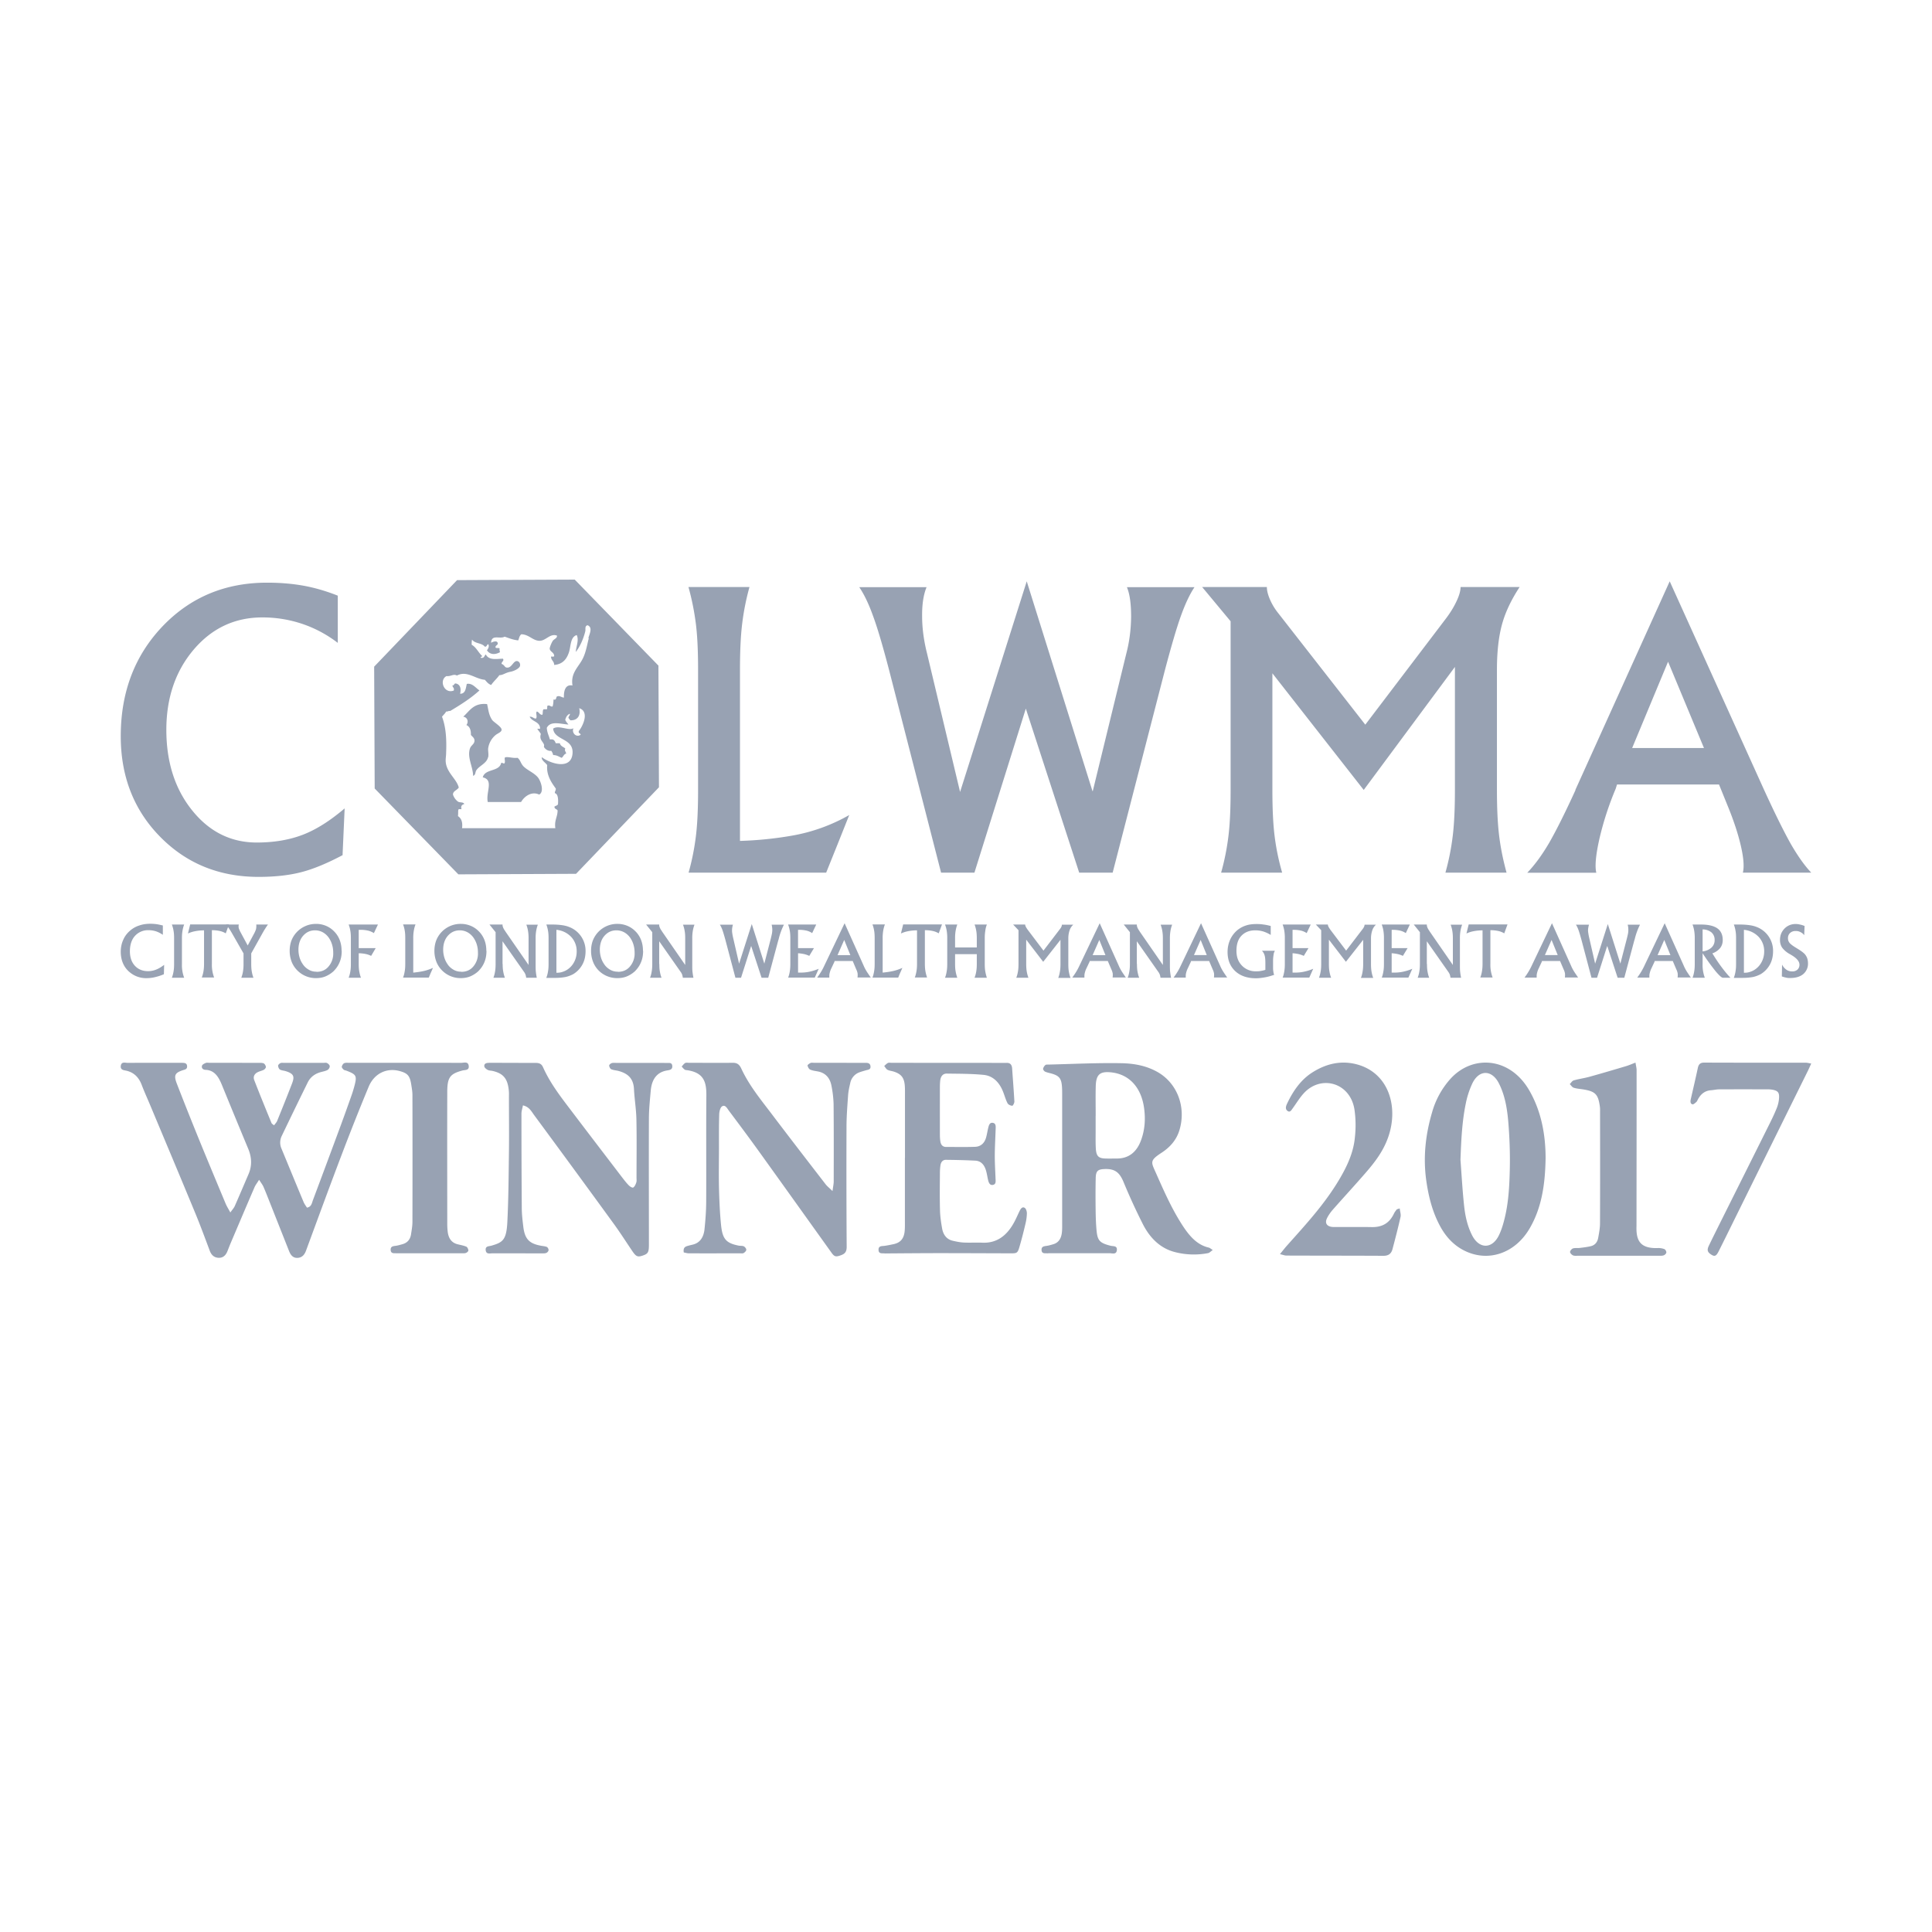 <svg width="80" height="80" fill="none" xmlns="http://www.w3.org/2000/svg"><path d="M6.781 40.344a2.263 2.263 0 0 1-.373.12 1.518 1.518 0 0 1-.341.039 1.05 1.05 0 0 1-.682-.234.965.965 0 0 1-.288-.372c-.065-.147-.097-.31-.097-.485s.033-.343.103-.496c.065-.153.168-.284.292-.387a1.047 1.047 0 0 1 .374-.207c.14-.05.292-.071.46-.071.076 0 .157.005.244.016.086.011.173.033.27.055v.387a1.108 1.108 0 0 0-.276-.142.997.997 0 0 0-.314-.05.727.727 0 0 0-.563.235c-.14.153-.211.371-.211.638 0 .251.07.453.206.6.135.147.32.224.547.224a.898.898 0 0 0 .335-.066c.109-.043.217-.109.33-.196l-.01.37-.006.022Zm.845-2.06c-.033.081-.054.169-.07.261a1.819 1.819 0 0 0-.022.311v1.058a1.488 1.488 0 0 0 .092.573h-.51a1.28 1.28 0 0 0 .071-.268c.017-.098.022-.196.022-.305v-1.058c0-.115-.005-.218-.022-.31a1.322 1.322 0 0 0-.07-.263h.509Zm.823.24c-.152 0-.276.016-.384.038a1.22 1.22 0 0 0-.282.092l.092-.376h1.608l-.135.37a.816.816 0 0 0-.244-.097 1.439 1.439 0 0 0-.33-.033v1.385a1.492 1.492 0 0 0 .092.572h-.51a1.28 1.28 0 0 0 .071-.267c.016-.098.022-.196.022-.305v-1.385.005Z" fill="#98A2B3"/><path d="M10.544 38.61c.022-.038.038-.081.054-.125a.543.543 0 0 0 .016-.13v-.039c0-.01 0-.022-.005-.033h.487a2.265 2.265 0 0 0-.124.186c-.038.054-.065.109-.092.153l-.477.856v.436c0 .114.006.218.022.31.016.093.038.18.07.262h-.503a1.33 1.33 0 0 0 .07-.261 1.83 1.83 0 0 0 .022-.311v-.436l-.487-.851a2.57 2.57 0 0 0-.114-.18c-.043-.06-.081-.114-.13-.164h.536s-.005.028-.01.044v.038c0 .033.005.066.02.104.017.038.033.082.055.12l.303.561.293-.545-.006.006Zm3.606.764c0 .169-.027.327-.087.469-.06.147-.146.267-.254.376a1.165 1.165 0 0 1-.336.213c-.119.049-.254.07-.395.07a1.078 1.078 0 0 1-.985-.637 1.247 1.247 0 0 1-.098-.497c0-.141.022-.267.06-.387a1.08 1.08 0 0 1 .563-.621c.146-.071.308-.104.476-.104.141 0 .27.027.395.077a.996.996 0 0 1 .33.218 1.028 1.028 0 0 1 .244.365c.054.136.081.289.081.452l.006.006Zm-1.04.867c.2 0 .369-.07.493-.218a.819.819 0 0 0 .195-.567c0-.104-.01-.207-.038-.306a.947.947 0 0 0-.108-.261.753.753 0 0 0-.265-.273.667.667 0 0 0-.342-.093c-.2 0-.362.077-.492.224-.13.147-.195.344-.195.578 0 .109.016.213.043.31a.93.93 0 0 0 .13.279c.065.103.152.18.255.24.102.06.21.082.324.082v.005Zm1.744-.327c0 .109.005.212.022.305.016.093.037.18.07.267h-.509a1.28 1.28 0 0 0 .07-.267c.017-.098.022-.196.022-.305v-1.058c0-.115-.005-.218-.022-.31a1.322 1.322 0 0 0-.07-.263h1.213l-.168.355a.819.819 0 0 0-.244-.104 1.405 1.405 0 0 0-.32-.032h-.064v.757h.704l-.19.322a.912.912 0 0 0-.216-.076 1.55 1.55 0 0 0-.298-.033v.442Zm2.35-1.63c-.033.081-.055.169-.07.261a1.819 1.819 0 0 0-.022.311v1.418c.167-.017.319-.039.454-.071a2.018 2.018 0 0 0 .363-.126c-.038.082-.065.153-.097.218a15.28 15.28 0 0 0-.076.186h-1.067c.033-.082.054-.17.07-.267.017-.098.022-.197.022-.306v-1.057c0-.115-.005-.219-.021-.311a1.321 1.321 0 0 0-.07-.262h.508l.006.005Zm2.94 1.09c0 .169-.028.327-.087.469-.06.147-.146.267-.255.376a1.165 1.165 0 0 1-.335.213c-.12.049-.255.07-.396.07a1.078 1.078 0 0 1-.985-.637 1.247 1.247 0 0 1-.098-.497c0-.141.022-.267.06-.387a1.082 1.082 0 0 1 1.04-.725c.14 0 .27.027.395.077a.994.994 0 0 1 .33.218 1.028 1.028 0 0 1 .244.365c.054.136.081.289.081.452l.005.006Zm-1.04.867c.2 0 .368-.07.493-.218a.819.819 0 0 0 .194-.567c0-.104-.01-.207-.037-.306a.95.95 0 0 0-.109-.261.753.753 0 0 0-.265-.273.667.667 0 0 0-.341-.093c-.2 0-.363.077-.493.224-.13.147-.195.344-.195.578 0 .109.016.213.044.31a.93.93 0 0 0 .13.279c.064.103.151.18.254.24.103.06.211.082.325.082v.005Zm1.71-.327c0 .114.006.218.023.31.016.093.038.18.07.262h-.476c.032-.081.054-.169.07-.267.016-.098.021-.196.021-.305V38.6l-.254-.317h.541v.017c0 .065.033.142.092.229.011.01.017.022.017.027l.969 1.401v-1.096a1.83 1.83 0 0 0-.022-.31 1.328 1.328 0 0 0-.07-.262h.476a1.328 1.328 0 0 0-.07.262 1.83 1.83 0 0 0-.022.31v1.08c0 .12 0 .224.011.31.01.088.022.164.038.235h-.439a.867.867 0 0 0-.027-.125c-.016-.038-.032-.077-.054-.104l-.899-1.281v.938h.006Zm1.809.572a1.28 1.28 0 0 0 .07-.267c.017-.098.022-.196.022-.305v-1.058c0-.115-.005-.218-.022-.31a1.322 1.322 0 0 0-.07-.263h.25c.161 0 .297.011.41.028.114.016.212.043.304.081a1.055 1.055 0 0 1 .66.992c0 .208-.043.399-.135.563a1.05 1.05 0 0 1-.379.392 1.293 1.293 0 0 1-.309.115 2.33 2.33 0 0 1-.438.038h-.363v-.006Zm.417-.207h.016c.065 0 .13-.005.19-.022a.946.946 0 0 0 .173-.065.833.833 0 0 0 .336-.322.914.914 0 0 0 .124-.463.861.861 0 0 0-.227-.611.961.961 0 0 0-.612-.294v1.782-.005Zm3.59-.905c0 .169-.027.327-.087.469-.06.147-.146.267-.254.376a1.165 1.165 0 0 1-.336.213c-.12.049-.254.07-.395.07a1.079 1.079 0 0 1-.374-.065 1.045 1.045 0 0 1-.612-.573 1.247 1.247 0 0 1-.097-.496c0-.141.021-.267.06-.387a1.082 1.082 0 0 1 1.039-.725c.14 0 .27.027.395.077a.994.994 0 0 1 .33.218c.109.103.19.229.244.365.054.136.081.289.081.452l.006.006Zm-1.04.867c.2 0 .368-.07.493-.218a.819.819 0 0 0 .195-.567c0-.104-.011-.207-.038-.306a.95.95 0 0 0-.108-.261.752.752 0 0 0-.266-.273.667.667 0 0 0-.34-.093c-.201 0-.364.077-.494.224-.13.147-.194.344-.194.578 0 .109.016.213.043.31a.929.929 0 0 0 .13.279c.065.103.151.18.254.24.103.06.211.082.325.082v.005Zm1.711-.327c0 .114.005.218.022.31.016.093.037.18.07.262h-.476c.032-.081.054-.169.07-.267.016-.098.022-.196.022-.305V38.6l-.255-.317h.542v.017c0 .065.032.142.092.229.01.01.016.022.016.027l.969 1.401v-1.096c0-.114-.005-.218-.022-.31a1.328 1.328 0 0 0-.07-.262h.476a1.328 1.328 0 0 0-.07.262 1.83 1.83 0 0 0-.022.31v1.08c0 .12 0 .224.011.31.011.088.022.164.038.235h-.439a.854.854 0 0 0-.027-.125c-.016-.038-.032-.077-.054-.104l-.898-1.281v.938h.005Zm3.8-.736-.416 1.308h-.233l-.417-1.575c-.049-.175-.087-.306-.12-.398s-.07-.17-.107-.224h.541a.875.875 0 0 0-.027.115c-.005.038-.01.07-.01.108 0 .039 0 .082.01.131.005.05.016.098.027.153l.255 1.107.525-1.641.52 1.64.265-1.024a4.905 4.905 0 0 0 .049-.213.827.827 0 0 0 .016-.158c0-.027 0-.06-.006-.093 0-.032-.01-.076-.021-.125h.509a2.735 2.735 0 0 0-.217.594.256.256 0 0 1-.016.05l-.417 1.553h-.276l-.428-1.308h-.005Zm1.533 1.308a1.28 1.28 0 0 0 .07-.267c.016-.098.022-.196.022-.305v-1.058c0-.115-.005-.218-.022-.31a1.322 1.322 0 0 0-.07-.263h1.164l-.168.355a.731.731 0 0 0-.238-.104 1.405 1.405 0 0 0-.32-.032h-.027v.757h.66l-.194.322a1.145 1.145 0 0 0-.195-.07 1.692 1.692 0 0 0-.27-.039v.802h.086c.135 0 .265-.011.39-.039a2.03 2.03 0 0 0 .379-.12l-.163.366h-1.11l.006.005Zm1.927-.681-.135.289a.787.787 0 0 0-.065.174.512.512 0 0 0-.021.147v.066h-.504a3.06 3.06 0 0 0 .162-.24c.055-.087.103-.185.157-.3l.818-1.712.796 1.772c.027.066.065.136.114.218a7.373 7.373 0 0 0 .173.256h-.547s0-.038.005-.054v-.05c0-.032 0-.065-.01-.097a.605.605 0 0 0-.05-.137l-.145-.343h-.764l.016.01Zm.114-.256h.536l-.254-.628-.276.627h-.006Zm1.966-1.266c-.033.082-.055.17-.07.262a1.819 1.819 0 0 0-.022.311v1.418c.167-.017.319-.039.454-.071a2.018 2.018 0 0 0 .363-.126c-.038.082-.065.153-.097.218a15.28 15.28 0 0 0-.076.186h-1.067c.033-.082.054-.17.07-.267.017-.098.022-.197.022-.306v-1.057c0-.115-.005-.219-.021-.311a1.321 1.321 0 0 0-.07-.262h.508l.006.005Zm1.331.24c-.151 0-.276.017-.384.039a1.22 1.22 0 0 0-.282.092l.092-.376h1.608l-.135.37a.817.817 0 0 0-.244-.097 1.44 1.44 0 0 0-.33-.033v1.385c0 .109.006.213.022.305.016.093.038.18.07.267h-.509c.033-.081.054-.169.07-.267.017-.098.022-.196.022-.305v-1.385.005Zm2.475.71v-.377c0-.115-.006-.218-.022-.31a1.322 1.322 0 0 0-.07-.263h.509a1.032 1.032 0 0 0-.065.262 1.819 1.819 0 0 0-.022.311v1.058c0 .114.005.218.022.31.016.093.038.18.065.262h-.51a1.28 1.28 0 0 0 .071-.267c.016-.093.022-.196.022-.305v-.404h-.899v.404c0 .109.005.212.022.305.016.093.038.18.07.267h-.509c.033-.081.054-.169.07-.267.017-.098.022-.196.022-.305v-1.058a1.83 1.83 0 0 0-.021-.31 1.33 1.33 0 0 0-.07-.263h.508c-.032.082-.054.17-.07.262a1.819 1.819 0 0 0-.022.311v.376h.899Zm2.046-.328v1.009c0 .114.006.218.022.31.016.093.038.18.07.262h-.503c.032-.081.054-.169.07-.261.016-.093.022-.197.022-.311v-1.396l-.222-.235h.498c0 .05.033.115.092.197 0 0 0 .005.006.01l.66.873.666-.872a.575.575 0 0 0 .076-.115.256.256 0 0 0 .021-.087h.471a.547.547 0 0 0-.151.229 1.042 1.042 0 0 0-.054.332v1.07c0 .114.005.217.021.31.017.093.038.18.07.262h-.508c.032-.082.054-.17.07-.268.016-.098.022-.196.022-.305v-1.003l-.715.91-.704-.916v-.005Zm2.632.9-.136.289a.792.792 0 0 0-.065.174.512.512 0 0 0-.021.147v.066h-.504a3.06 3.06 0 0 0 .163-.24c.054-.087.103-.185.157-.3l.817-1.712.796 1.772c.027.066.065.136.114.218.049.076.108.164.173.256h-.547s0-.038.006-.054v-.05c0-.032 0-.065-.011-.097a.605.605 0 0 0-.049-.137l-.146-.343h-.764l.017.01Zm.113-.256h.536l-.254-.628-.276.627h-.006Zm1.841.365c0 .114.005.218.022.31.016.093.038.18.07.262h-.476c.032-.081.054-.169.07-.267.016-.098.022-.196.022-.305V38.6l-.255-.317h.542v.017c0 .065.032.142.092.229.01.01.016.022.016.027l.97 1.401v-1.096c0-.114-.006-.218-.023-.31a1.321 1.321 0 0 0-.07-.262h.477a1.321 1.321 0 0 0-.07.262 1.819 1.819 0 0 0-.023.31v1.08c0 .12 0 .224.011.31.011.088.022.164.038.235h-.438a.841.841 0 0 0-.027-.125c-.017-.038-.033-.077-.055-.104l-.898-1.281v.938h.005Zm2.242-.11-.136.29a.792.792 0 0 0-.065.174.512.512 0 0 0-.021.147v.066h-.504a3.06 3.06 0 0 0 .162-.24c.055-.087.103-.185.157-.3l.818-1.712.796 1.772c.027.066.065.136.114.218.048.076.108.164.173.256h-.547s0-.038.005-.054v-.05c0-.032 0-.065-.01-.097a.605.605 0 0 0-.05-.137l-.145-.343h-.764l.017.01Zm.113-.256h.536l-.254-.627-.276.627h-.006Zm3.325.818c-.13.044-.255.082-.385.104-.13.022-.249.038-.368.038-.357 0-.644-.098-.856-.294-.21-.197-.319-.458-.319-.796 0-.186.038-.355.108-.513a1.13 1.13 0 0 1 .314-.403 1.13 1.13 0 0 1 .341-.18c.13-.044.282-.06.444-.06.092 0 .184.005.282.021.097.011.195.033.298.06v.371a1.385 1.385 0 0 0-.304-.142 1.163 1.163 0 0 0-.335-.049c-.244 0-.433.077-.574.224-.14.147-.206.354-.206.622 0 .267.076.458.228.616a.776.776 0 0 0 .59.234c.065 0 .13 0 .195-.016a1.01 1.01 0 0 0 .184-.044v-.294c0-.137-.011-.24-.033-.311a.43.43 0 0 0-.108-.185h.536a.406.406 0 0 0-.054.158 1.58 1.58 0 0 0-.022.245v.267c0 .066 0 .126.011.18a.545.545 0 0 0 .032.142v.005Zm.351.12c.033-.081.054-.169.07-.267.017-.098.022-.196.022-.305v-1.058a1.83 1.83 0 0 0-.021-.31 1.33 1.33 0 0 0-.07-.263h1.163l-.167.355a.733.733 0 0 0-.239-.104 1.406 1.406 0 0 0-.32-.032h-.026v.757h.66l-.195.322a1.145 1.145 0 0 0-.194-.07 1.694 1.694 0 0 0-.271-.039v.802h.087c.135 0 .265-.011.39-.039.124-.027.254-.065.378-.12l-.162.366h-1.11l.005.005Zm1.917-1.581v1.009c0 .114.005.218.022.31.016.093.038.18.07.262h-.503c.032-.081.054-.169.07-.261.016-.093.022-.197.022-.311v-1.396l-.222-.235h.498c0 .05.032.115.092.197 0 0 0 .005.005.01l.66.873.667-.872a.575.575 0 0 0 .075-.115.256.256 0 0 0 .022-.087h.471a.546.546 0 0 0-.151.229 1.042 1.042 0 0 0-.055.332v1.07c0 .114.006.217.022.31s.038.18.07.262h-.509c.033-.082.055-.17.07-.268.017-.098.023-.196.023-.305v-1.003l-.715.91-.704-.916v-.005Zm2.187 1.581c.033-.081.054-.169.07-.267.017-.098.022-.196.022-.305v-1.058a1.83 1.83 0 0 0-.021-.31 1.33 1.33 0 0 0-.07-.263h1.163l-.167.355a.733.733 0 0 0-.239-.104 1.406 1.406 0 0 0-.32-.032h-.026v.757h.66l-.195.322a1.145 1.145 0 0 0-.194-.07 1.694 1.694 0 0 0-.271-.039v.802h.087c.135 0 .265-.011.39-.039.124-.027.254-.065.378-.12l-.162.366h-1.11l.005.005Zm1.874-.572c0 .114.005.218.022.31.016.093.037.18.07.262h-.477a1.28 1.28 0 0 0 .07-.267c.017-.098.022-.196.022-.305V38.6l-.254-.317h.541v.017c0 .065.033.142.093.229.01.01.016.022.016.027l.969 1.401v-1.096c0-.114-.006-.218-.022-.31a1.321 1.321 0 0 0-.07-.262h.476a1.321 1.321 0 0 0-.07.262 1.819 1.819 0 0 0-.022.31v1.08c0 .12 0 .224.011.31.01.088.022.164.038.235h-.439a.841.841 0 0 0-.027-.125.463.463 0 0 0-.054-.104l-.899-1.281v.938h.006Zm2.3-1.39c-.15 0-.275.016-.384.038a1.22 1.22 0 0 0-.281.092l.092-.376h1.608l-.135.37a.817.817 0 0 0-.244-.097 1.44 1.44 0 0 0-.33-.033v1.385a1.493 1.493 0 0 0 .092.572h-.51c.033-.081.055-.169.071-.267.016-.098.022-.196.022-.305v-1.385.005Zm2.464 1.28-.135.29a.787.787 0 0 0-.065.174.509.509 0 0 0-.022.147v.066h-.503a3.032 3.032 0 0 0 .162-.24 3 3 0 0 0 .157-.3l.818-1.712.796 1.772c.027.066.065.136.113.218a7.504 7.504 0 0 0 .173.256H64.8s0-.038.005-.054v-.05c0-.032 0-.065-.01-.097a.606.606 0 0 0-.05-.137l-.146-.343h-.763l.016.01Zm.114-.256h.536l-.255-.627-.276.627h-.005Zm2.582-.37-.417 1.308H65.9l-.417-1.575c-.049-.175-.087-.306-.12-.398s-.07-.17-.108-.224h.542a.892.892 0 0 0-.027.115.582.582 0 0 0 0 .24c.005.049.016.098.027.152l.254 1.107.525-1.641.52 1.64.265-1.024a4.736 4.736 0 0 0 .05-.213.82.82 0 0 0 .015-.158c0-.027 0-.06-.005-.093 0-.032-.01-.076-.022-.125h.51a2.735 2.735 0 0 0-.217.594.248.248 0 0 1-.017.05l-.416 1.553h-.276l-.428-1.308h-.006Zm1.971.627-.135.289a.79.79 0 0 0-.065.174.509.509 0 0 0-.022.147v.066h-.503a3.06 3.06 0 0 0 .162-.24 3 3 0 0 0 .157-.3l.818-1.712.796 1.772c.027.066.065.136.113.218a7.36 7.36 0 0 0 .173.256h-.546s0-.038.005-.054v-.05c0-.032 0-.065-.01-.097a.606.606 0 0 0-.05-.137l-.146-.343h-.763l.016.01Zm.114-.256h.536l-.255-.628-.276.627h-.005Zm1.868.365a1.497 1.497 0 0 0 .092.573h-.509c.033-.083.054-.17.07-.268.017-.098.022-.196.022-.305v-1.058a1.83 1.83 0 0 0-.022-.31 1.33 1.33 0 0 0-.07-.263h.352c.303 0 .53.055.677.159s.222.267.222.485c0 .13-.038.24-.109.332a.741.741 0 0 1-.32.218c.11.18.223.355.348.524.124.169.254.333.4.485h-.314c-.049 0-.151-.092-.303-.272a9.314 9.314 0 0 1-.536-.742v.442Zm0-1.423v.905a.658.658 0 0 0 .368-.158.413.413 0 0 0 .13-.317.399.399 0 0 0-.135-.316.584.584 0 0 0-.369-.12l.006.006Zm1.294 1.995a1.28 1.28 0 0 0 .07-.267c.017-.098.022-.196.022-.305v-1.058c0-.115-.005-.218-.022-.31a1.322 1.322 0 0 0-.07-.263h.249c.162 0 .298.011.411.028.114.016.212.043.304.081a1.055 1.055 0 0 1 .66.992c0 .208-.043.399-.135.563a1.05 1.05 0 0 1-.38.392 1.29 1.29 0 0 1-.308.115c-.114.021-.26.038-.438.038h-.363v-.006Zm.417-.207h.016c.065 0 .13-.005.19-.022a.946.946 0 0 0 .173-.065.833.833 0 0 0 .335-.322.914.914 0 0 0 .125-.463.861.861 0 0 0-.227-.611.961.961 0 0 0-.612-.294v1.782-.005Zm1.58-.338a.541.541 0 0 0 .18.213c.07.049.15.07.243.07a.309.309 0 0 0 .217-.076.272.272 0 0 0 .08-.202c0-.136-.113-.272-.34-.403-.027-.016-.05-.033-.065-.038a1.02 1.02 0 0 1-.314-.267.571.571 0 0 1-.087-.317c0-.185.06-.338.184-.468a.623.623 0 0 1 .46-.191.67.67 0 0 1 .179.021c.065.011.13.033.195.06l-.016.382a.399.399 0 0 0-.157-.13.402.402 0 0 0-.2-.044.324.324 0 0 0-.228.082.285.285 0 0 0-.087.218.29.29 0 0 0 .065.19c.044.055.136.126.282.213l.043.027c.136.082.233.153.293.213.048.05.08.104.108.169a.672.672 0 0 1 .038.213.565.565 0 0 1-.195.458c-.13.109-.314.163-.542.163-.054 0-.113 0-.168-.016a1.09 1.09 0 0 1-.178-.05l.01-.5v.01Zm-59.614-4.527c-.644.34-1.217.577-1.713.703-.497.127-1.08.193-1.757.193-1.632 0-2.99-.555-4.076-1.66C5.546 33.546 5 32.155 5 30.485c0-1.825.578-3.341 1.73-4.55 1.151-1.204 2.592-1.808 4.327-1.808.551 0 1.053.043 1.512.126.458.082.933.22 1.418.412v1.956a5.052 5.052 0 0 0-1.467-.786 5.146 5.146 0 0 0-1.66-.269c-1.134 0-2.084.445-2.837 1.33-.753.885-1.135 1.995-1.135 3.325s.355 2.45 1.07 3.336c.709.884 1.604 1.33 2.673 1.33.72 0 1.36-.11 1.916-.325s1.13-.582 1.724-1.088l-.087 1.951-.006-.01Zm14.335.72a10.109 10.109 0 0 0 .306-1.539c.06-.505.087-1.132.087-1.885v-4.979c0-.742-.027-1.363-.087-1.863a10.689 10.689 0 0 0-.311-1.56h2.526a10.31 10.31 0 0 0-.305 1.544c-.06.5-.088 1.127-.088 1.885v7.083a15 15 0 0 0 2.167-.22 7.295 7.295 0 0 0 2.357-.851l-.475 1.192-.48 1.193h-5.697Zm10.455 0-2.155-8.397c-.256-.978-.475-1.726-.66-2.226-.18-.505-.371-.901-.573-1.198h2.788c-.125.297-.19.698-.185 1.198 0 .5.07 1.017.202 1.539l1.37 5.743 2.76-8.722 2.723 8.689h.011l1.392-5.71c.125-.478.19-.984.196-1.511 0-.533-.054-.94-.174-1.226h2.799c-.197.292-.382.687-.562 1.187-.18.5-.398 1.248-.66 2.237l-2.167 8.397h-1.386l-2.21-6.792-2.128 6.792h-1.386.005Zm13.719-3.424c0 .742.027 1.369.087 1.869.06.505.164 1.022.317 1.555h-2.527a10.085 10.085 0 0 0 .306-1.539c.06-.505.087-1.132.087-1.885v-6.984l-1.178-1.418h2.679c0 .154.049.335.136.533.088.198.202.385.344.56l3.596 4.606 3.29-4.33c.197-.254.355-.501.475-.754.12-.247.18-.456.18-.615h2.445c-.35.533-.595 1.05-.731 1.555-.137.5-.208 1.127-.208 1.874v4.973c0 .742.028 1.369.088 1.869.06.505.164 1.022.31 1.555h-2.531a10.085 10.085 0 0 0 .305-1.539c.06-.505.088-1.132.088-1.885v-5.094l-3.776 5.094-3.782-4.83v4.83Zm12.545 0 3.907-8.639 3.907 8.634c.453.989.824 1.736 1.108 2.242.29.5.568.896.846 1.187h-2.832c.06-.236.033-.605-.082-1.105s-.295-1.044-.535-1.632l-.37-.912h-4.224l-.055.176a12.758 12.758 0 0 0-.671 2.06c-.153.677-.197 1.15-.131 1.418h-2.86c.312-.324.612-.736.906-1.236.29-.506.655-1.231 1.092-2.187m2.34-1.742h2.98l-1.484-3.567h-.006l-1.484 3.567h-.005Zm-47.364.384c.027-.132-.011-.264 0-.368a.87.87 0 0 1 .316-.56c.093-.072.24-.116.24-.215 0-.126-.333-.313-.393-.406-.141-.215-.147-.39-.207-.654-.556-.06-.72.28-.988.522.17.022.235.203.131.346.137.06.191.203.186.407.038.06.136.11.147.214.017.165-.136.203-.185.346-.126.374.125.758.13 1.138.115-.05.077-.143.132-.231.13-.198.425-.28.485-.539h.006Zm1.211.022c-.196.022-.36-.05-.502-.022-.065.033.022.176-.038.253-.06.011-.066-.033-.131-.022-.082.38-.671.23-.764.6.47.103.12.61.207 1.021h1.38c.126-.225.432-.461.749-.308.223-.115.065-.571-.055-.714-.175-.209-.491-.313-.633-.5-.087-.115-.098-.225-.207-.308h-.006Z" fill="#98A2B3"/><path d="M27.258 27.555 23.798 24l-4.872.022-3.433 3.583.022 5.045 3.465 3.555 4.873-.022 3.433-3.583-.022-5.045h-.006Zm-2.88-1.12c-.072.285-.121.604-.263.868-.18.34-.49.571-.41 1.082-.3-.06-.365.231-.354.5-.098 0-.185-.104-.3-.038-.027.055-.016.154-.13.115-.006.105-.012.21-.04.292-.092.016-.097-.055-.185-.039-.065 0-.016.127-.054.154h-.131c-.055.044-.022.17-.055.23-.114 0-.13-.11-.223-.137-.071.044.027.21-.039.292-.109 0-.142-.088-.262-.077.093.209.399.192.431.461.017.072-.07.028-.114.039.044.077.104.137.147.214-.076.237.082.302.131.445.011.028-.01.072 0 .1.06.098.18.175.3.153.033.05.066.105.077.176.158 0 .24.071.354.115.071-.05.088-.153.186-.175-.016-.105-.076-.094-.038-.215-.082-.066-.197-.093-.224-.214h-.17c-.037-.1-.081-.187-.24-.154-.054-.181-.12-.297-.13-.484.153-.302.556-.159.895-.137-.044-.06-.099-.115-.131-.192.027-.121.087-.21.185-.253.033.027-.043.104-.054.154.01.05.054.071.076.115.3.017.442-.198.371-.5.431.137.158.731-.016.945-.028.105.065.083.076.154-.174.127-.382-.066-.3-.27-.19.122-.611-.147-.84.017.049.5.867.385.802 1.045-.066.67-.906.412-1.272.137-.021.137.159.225.224.33-.038.412.175.72.355.967.01.088-.044.11-.038.192.13.033.147.242.13.462-.027.055-.103.06-.147.099 0 .099.093.093.131.154 0 .274-.142.406-.093.736h-3.863c.033-.264-.038-.412-.17-.5.017-.121 0-.176.017-.27.022-.027.082-.016.131-.016-.038-.126.011-.187.115-.214-.044-.094-.18-.05-.262-.1a.593.593 0 0 1-.207-.29c0-.154.158-.17.24-.292-.088-.357-.502-.615-.54-1.06-.012-.116.016-.248.016-.368.022-.534 0-1.056-.17-1.506.055-.072.126-.127.17-.215.07.011.093-.033.169-.022.431-.258.851-.522 1.211-.851-.152-.1-.294-.314-.524-.27-.043.187-.054.413-.278.407.055-.22 0-.385-.169-.423-.093-.017-.06.088-.147.077 0 .093.087.088.054.214-.404.154-.622-.434-.3-.599.186.022.284-.104.431-.022.42-.22.753.143 1.157.176.076.082.142.176.262.214.098-.148.235-.258.338-.406.153 0 .246-.1.448-.138.18-.033.393-.148.41-.253.016-.115-.055-.18-.115-.192-.159-.027-.224.275-.41.27-.13 0-.092-.094-.24-.154-.01-.094.12-.121.055-.215-.279.006-.573.077-.71-.176-.065.044-.054.17-.207.138-.016-.06.06-.028.055-.077-.159-.143-.24-.357-.432-.462 0-.077 0-.16.017-.214.104.17.404.132.524.291.098.017.076-.088.147-.099.055.094-.016.198-.055.253.126.187.339.187.54.077-.01-.044-.027-.088-.016-.154-.032-.038-.136 0-.169-.038-.01-.105.093-.083.093-.176-.022-.138-.213-.06-.278-.022.021-.368.365-.138.562-.253.18.06.343.132.562.154.032-.06.043-.192.13-.253.312.006.475.264.748.27.268.005.437-.32.726-.215.016.11-.115.137-.17.214-.054.077-.136.28-.13.33.016.132.19.148.185.308-.021.027-.081.016-.13.016 0 .16.13.187.13.347.344-.028.519-.231.617-.539.076-.242.05-.621.317-.698.103.209-.028.478-.039.698.17-.209.317-.544.393-.852.022-.088-.032-.22.093-.253.235.088.07.385.038.522l.011.023Z" fill="#98A2B3"/><path fill-rule="evenodd" clip-rule="evenodd" d="M11.346 46.6c.05-.07.105-.122.132-.189.206-.508.41-1.017.608-1.528.115-.296.098-.42-.259-.53-.077-.025-.166-.025-.237-.066-.04-.024-.072-.103-.075-.159 0-.035.056-.088.097-.107.045-.02.1-.01.151-.01h1.627c.05 0 .109-.015.151.007.05.025.11.081.113.13.005.049-.042.13-.086.154-.08.045-.174.063-.264.086-.238.062-.441.189-.562.434a225.075 225.075 0 0 0-1.078 2.22.62.62 0 0 0-.006.526c.304.733.604 1.468.911 2.2.036.089.097.166.141.237.183-.029.202-.181.245-.302a624.71 624.71 0 0 0 1.172-3.15c.143-.39.283-.781.421-1.172a5.008 5.008 0 0 0 .112-.354c.132-.482.11-.527-.31-.691-.04-.016-.086-.016-.117-.042-.036-.03-.086-.09-.08-.124.011-.055.054-.126.099-.145.063-.027.14-.016.211-.016 1.546 0 3.09-.001 4.635.001.112 0 .282-.069.31.118.03.203-.153.17-.262.2-.507.137-.623.28-.626.874-.005 1.832-.001 3.665 0 5.497 0 .09.006.182.015.272.027.289.151.489.42.553.12.03.242.05.355.098.042.018.08.1.085.156.004.03-.059.089-.1.103-.056.02-.121.014-.182.014h-2.67c-.01 0-.02.002-.03 0-.1-.004-.23.023-.237-.14-.006-.155.116-.155.22-.17.09-.013.178-.041.268-.065.198-.055.324-.19.357-.416.025-.168.057-.337.057-.506.004-1.752.004-3.505 0-5.257 0-.135-.024-.27-.045-.405-.057-.39-.15-.497-.492-.588-.533-.142-1.049.103-1.277.656a97.744 97.744 0 0 0-1.103 2.777c-.507 1.33-.996 2.669-1.489 4.005-.065.175-.163.283-.336.299-.195.016-.299-.106-.37-.29l-.79-1.996c-.088-.22-.171-.438-.265-.653-.037-.086-.097-.16-.182-.294-.084.136-.149.216-.19.31-.332.768-.659 1.54-.987 2.311-.048.113-.091.229-.137.343-.07.171-.185.272-.358.267-.183-.006-.302-.105-.373-.296-.201-.536-.398-1.073-.617-1.599-.61-1.476-1.23-2.948-1.847-4.422-.116-.278-.242-.552-.349-.834-.12-.32-.32-.518-.626-.594-.104-.026-.279-.02-.24-.222.033-.165.185-.104.29-.105.715-.004 1.432-.002 2.148-.002.03 0 .062-.002.092 0 .093.003.202 0 .212.136.01.137-.1.144-.188.174-.315.106-.368.208-.24.544.295.763.598 1.522.905 2.278.368.901.743 1.798 1.118 2.696.046.11.11.21.196.369.081-.116.147-.183.183-.265.193-.438.38-.881.57-1.322.152-.353.133-.701-.013-1.051a455.457 455.457 0 0 1-1.086-2.634c-.137-.336-.304-.622-.684-.634-.087-.003-.174-.059-.144-.17.015-.053.1-.093.159-.117.045-.018.1-.004.152-.004.665 0 1.33 0 1.995.002.081 0 .168-.008.243.018.044.016.087.09.098.144.006.035-.045.102-.082.122-.082.044-.175.06-.259.102-.128.063-.2.182-.142.33.23.595.472 1.185.714 1.774.014.035.058.055.106.097l-.002.001Zm38.873 5.159c-.086.06-.137.118-.194.13a3.12 3.12 0 0 1-1.338-.034c-.62-.146-1.064-.574-1.367-1.173a25.294 25.294 0 0 1-.793-1.729c-.167-.405-.36-.571-.82-.544-.254.015-.329.088-.336.373-.01.444-.009.888-.003 1.331.003.272.012.545.036.816.039.432.12.538.579.654.113.03.288-.012.263.189-.023.189-.192.12-.305.121-.829.002-1.656 0-2.485 0-.03 0-.06.005-.092.004-.1-.004-.23.024-.236-.14-.006-.152.117-.154.222-.17.09-.013.179-.042.268-.067.227-.068.33-.253.354-.499.013-.124.01-.25.01-.375v-5.324c0-.091 0-.183-.005-.273-.019-.384-.105-.501-.435-.595-.09-.026-.182-.041-.265-.079-.04-.017-.09-.085-.085-.12a.29.29 0 0 1 .094-.153c.027-.024.078-.019.12-.02 1.01-.024 2.021-.076 3.031-.057.515.01 1.033.099 1.51.374.8.463 1.177 1.443.892 2.395-.127.423-.405.718-.731.932-.521.34-.445.389-.231.872.338.765.677 1.529 1.137 2.218.27.4.576.738 1.038.844.045.01.084.049.168.102l-.001-.003Zm-4.85-5.562h-.001v.648c0 .238-.006.477.008.715.018.308.111.401.382.411.163.006.328.001.49.001.484 0 .816-.261.997-.748.162-.437.194-.886.126-1.363-.118-.814-.595-1.387-1.389-1.46-.449-.04-.601.102-.61.602-.01.398-.002.796-.002 1.193l-.001.001Zm-23.715-.428c-.025.134-.062.24-.062.346 0 1.31.004 2.618.014 3.927.002.25.032.499.062.747.061.515.243.706.739.795.08.015.163.019.238.05.035.016.074.088.07.132-.001.041-.05.097-.09.113-.056.024-.12.02-.182.02l-2.056-.001c-.106 0-.254.048-.275-.128-.021-.18.13-.159.236-.189.466-.135.622-.23.66-.979.048-.963.053-1.93.066-2.896.01-.752 0-1.503 0-2.253 0-.09.004-.183-.003-.273-.045-.51-.22-.728-.67-.834-.07-.016-.146-.012-.209-.045-.056-.029-.131-.09-.138-.145-.013-.115.08-.14.167-.145a1.737 1.737 0 0 1 .123-.002c.603 0 1.208.005 1.81.003.142 0 .259.014.331.178.313.7.775 1.28 1.222 1.87.685.904 1.375 1.804 2.063 2.705.087.112.174.225.273.324.048.047.143.105.178.083.06-.037.1-.128.126-.207.021-.061.01-.135.01-.203 0-.808.012-1.616-.005-2.424-.01-.418-.08-.833-.101-1.25-.025-.464-.288-.647-.643-.743-.1-.026-.206-.03-.299-.07-.042-.018-.08-.097-.085-.152-.004-.031.06-.087.102-.1.057-.02.122-.011.182-.011.686 0 1.372 0 2.056.002h.032c.095.01.229-.039.242.127.012.154-.115.168-.216.184-.433.073-.635.378-.676.836-.034.384-.075.77-.076 1.156-.007 1.742 0 3.483 0 5.224 0 .32-.039.378-.267.453-.197.065-.265.038-.414-.18-.253-.372-.495-.754-.758-1.117a779.408 779.408 0 0 0-3.314-4.524c-.111-.151-.204-.345-.465-.402l.002-.002Zm6.66 6.094c-.03-.173.036-.233.133-.264.078-.025.158-.043.238-.062.303-.073.45-.31.486-.626.04-.382.069-.77.071-1.154.007-1.468-.006-2.936.007-4.405.005-.575-.127-.931-.776-1.035-.04-.007-.087-.003-.12-.026-.047-.032-.085-.084-.126-.128.047-.05.088-.113.143-.145.04-.025.1-.01.151-.01.604 0 1.207.008 1.812 0 .174-.003.274.053.36.234.33.714.82 1.302 1.28 1.91.73.965 1.47 1.922 2.209 2.88.067.088.157.155.29.288.026-.191.05-.298.05-.403.002-1.068.005-2.138-.005-3.207a4.556 4.556 0 0 0-.086-.742c-.061-.332-.247-.54-.555-.6-.111-.022-.227-.033-.33-.079-.05-.022-.093-.104-.108-.168-.006-.022.076-.086.126-.106.045-.02.101-.006.151-.006.667 0 1.331 0 1.996.002l.123-.001c.097-.002.199.011.211.142.015.143-.102.142-.189.167-.09.026-.178.05-.266.082a.595.595 0 0 0-.384.45c-.038.165-.076.333-.088.501-.03.43-.065.862-.066 1.294a504.992 504.992 0 0 0 .007 4.985c0 .205-.077.286-.228.342-.218.081-.279.069-.4-.101-1.007-1.406-2.011-2.813-3.02-4.216-.403-.56-.814-1.11-1.226-1.66-.075-.098-.153-.27-.288-.182-.072.046-.113.21-.116.324-.015.477-.01.955-.01 1.433-.002.546-.012 1.093.001 1.639.014.51.035 1.023.087 1.53.06.576.217.737.729.839.07.013.147 0 .211.029.046.022.103.092.103.141.001.047-.06.107-.106.135-.04.024-.1.014-.152.014-.705 0-1.412.002-2.116 0-.07 0-.139-.022-.215-.037v.002ZM64 47.953c-.018 1.098-.163 2.06-.66 2.912-.602 1.033-1.712 1.413-2.7.923-.439-.218-.774-.573-1.02-1.037-.311-.581-.47-1.217-.563-1.88-.132-.956-.029-1.885.238-2.796a3.49 3.49 0 0 1 .777-1.416c.918-.996 2.452-.885 3.247.484.513.882.68 1.873.681 2.811Zm-3.526.059c.048.64.083 1.281.152 1.92.046.429.14.852.337 1.232.292.56.825.558 1.102-.01.093-.19.162-.403.216-.615.185-.7.221-1.426.237-2.148.014-.64-.01-1.286-.062-1.924-.047-.557-.138-1.115-.392-1.611-.29-.567-.818-.572-1.097.004a3.636 3.636 0 0 0-.275.85c-.155.755-.187 1.526-.217 2.302h-.001Zm-23.001-.068V45.35c0-.113.002-.227-.004-.34-.017-.367-.132-.53-.454-.636-.089-.029-.184-.034-.266-.077-.056-.029-.091-.103-.136-.156.05-.043.097-.1.155-.126.042-.022.1-.006.151-.006l4.542.003c.071 0 .143.004.214 0 .15-.007.225.067.236.238.03.453.068.907.092 1.36.004.06-.06.18-.087.177-.07-.004-.163-.043-.196-.104-.076-.145-.12-.312-.182-.469-.153-.395-.42-.666-.803-.705-.507-.05-1.019-.046-1.53-.054-.167-.002-.257.118-.274.303a2.755 2.755 0 0 0-.012.239 725.414 725.414 0 0 0 0 1.979c0 .09.004.182.017.272.02.154.095.245.246.245.398-.002.797.008 1.196-.006.222-.008.386-.14.454-.387.034-.118.052-.242.08-.362.03-.121.055-.27.204-.243.135.025.114.165.111.278-.012.364-.034.727-.035 1.09 0 .318.02.636.032.953.005.105.019.221-.104.247-.131.028-.177-.084-.205-.2-.029-.12-.045-.244-.078-.362-.065-.25-.203-.428-.45-.441-.408-.021-.816-.03-1.224-.034-.128 0-.204.097-.222.236a2.255 2.255 0 0 0-.021.306c-.004.512-.011 1.025.003 1.536.006.26.044.52.09.775.05.266.199.447.447.5.149.034.3.065.452.072.255.012.511-.005.766.006.609.026 1.028-.304 1.326-.864.078-.147.143-.302.217-.452.046-.094.114-.19.214-.124.052.035.087.147.086.223a2.025 2.025 0 0 1-.06.438c-.074.318-.155.636-.247.95-.076.26-.106.27-.358.27-.982-.003-1.963-.008-2.946-.008-.736 0-1.472.007-2.209.012-.02 0-.04.003-.061 0-.105-.014-.258.033-.262-.148-.004-.177.143-.151.253-.167.12-.017.24-.042.36-.067.3-.062.446-.234.472-.572.01-.125.007-.25.007-.375v-2.629l.003.001Zm20.486 2.092c.014.134.057.252.035.351-.101.449-.216.894-.334 1.336-.055.211-.19.278-.378.277-1.34-.007-2.678-.005-4.017-.01-.066 0-.133-.028-.265-.059.122-.15.204-.257.294-.357.788-.885 1.593-1.75 2.21-2.816.293-.508.542-1.048.599-1.663a4.513 4.513 0 0 0-.02-1.168c-.183-1.085-1.337-1.414-2.047-.708-.192.191-.34.442-.504.669-.062.084-.114.192-.222.11-.097-.075-.066-.187-.02-.287.249-.532.57-.991 1.03-1.29.583-.376 1.203-.522 1.86-.349 1.337.353 1.761 1.797 1.279 3.08-.203.544-.54.983-.896 1.394-.45.52-.914 1.022-1.367 1.536-.094.107-.183.23-.247.36-.086.173-.032.302.135.348.078.022.163.018.244.018.49.002.981-.006 1.471.003.4.008.722-.134.922-.56.03-.062.072-.114.113-.167.011-.015.036-.015.125-.047v-.001ZM67.722 44c.02.134.046.222.046.31.001 2.135-.002 4.269-.004 6.404v.035c-.02.56.098.96.884.93a.682.682 0 0 1 .272.045c.041.015.083.093.08.138-.004.044-.062.101-.106.117-.063.024-.138.019-.208.019h-3.344c-.07 0-.148.01-.208-.016-.054-.024-.122-.095-.121-.142.002-.053.07-.13.122-.146.086-.027.187-.009.279-.02.15-.018.3-.036.448-.07.178-.039.283-.167.315-.344.036-.198.075-.4.076-.6.006-1.526.004-3.053.002-4.58 0-.084.004-.168-.007-.25-.069-.52-.187-.64-.704-.722-.127-.02-.26-.028-.381-.068-.064-.02-.11-.098-.163-.15.054-.052.1-.135.163-.153.213-.062.435-.09.649-.149.506-.14 1.011-.29 1.516-.44.12-.036.234-.087.393-.147V44Zm7.277.04c-.062.135-.1.222-.141.306a10818.266 10818.266 0 0 0-3.023 6.118c-.222.451-.445.904-.671 1.354-.103.203-.17.224-.32.123-.14-.094-.168-.182-.086-.354.157-.33.322-.655.483-.981.68-1.362 1.362-2.724 2.04-4.087.105-.21.207-.426.295-.646a1.35 1.35 0 0 0 .089-.381c.02-.24-.037-.318-.242-.364a1.176 1.176 0 0 0-.257-.02 232.998 232.998 0 0 0-1.979 0c-.113 0-.226.029-.341.037-.238.017-.416.146-.54.38-.02.038-.037.083-.066.108-.05.041-.115.106-.161.094-.093-.024-.087-.125-.066-.218.098-.429.198-.856.29-1.285.036-.171.117-.224.265-.224 1.406.006 2.811.003 4.215.005.055 0 .11.017.217.034v.001Z" fill="#98A2B3"/></svg>